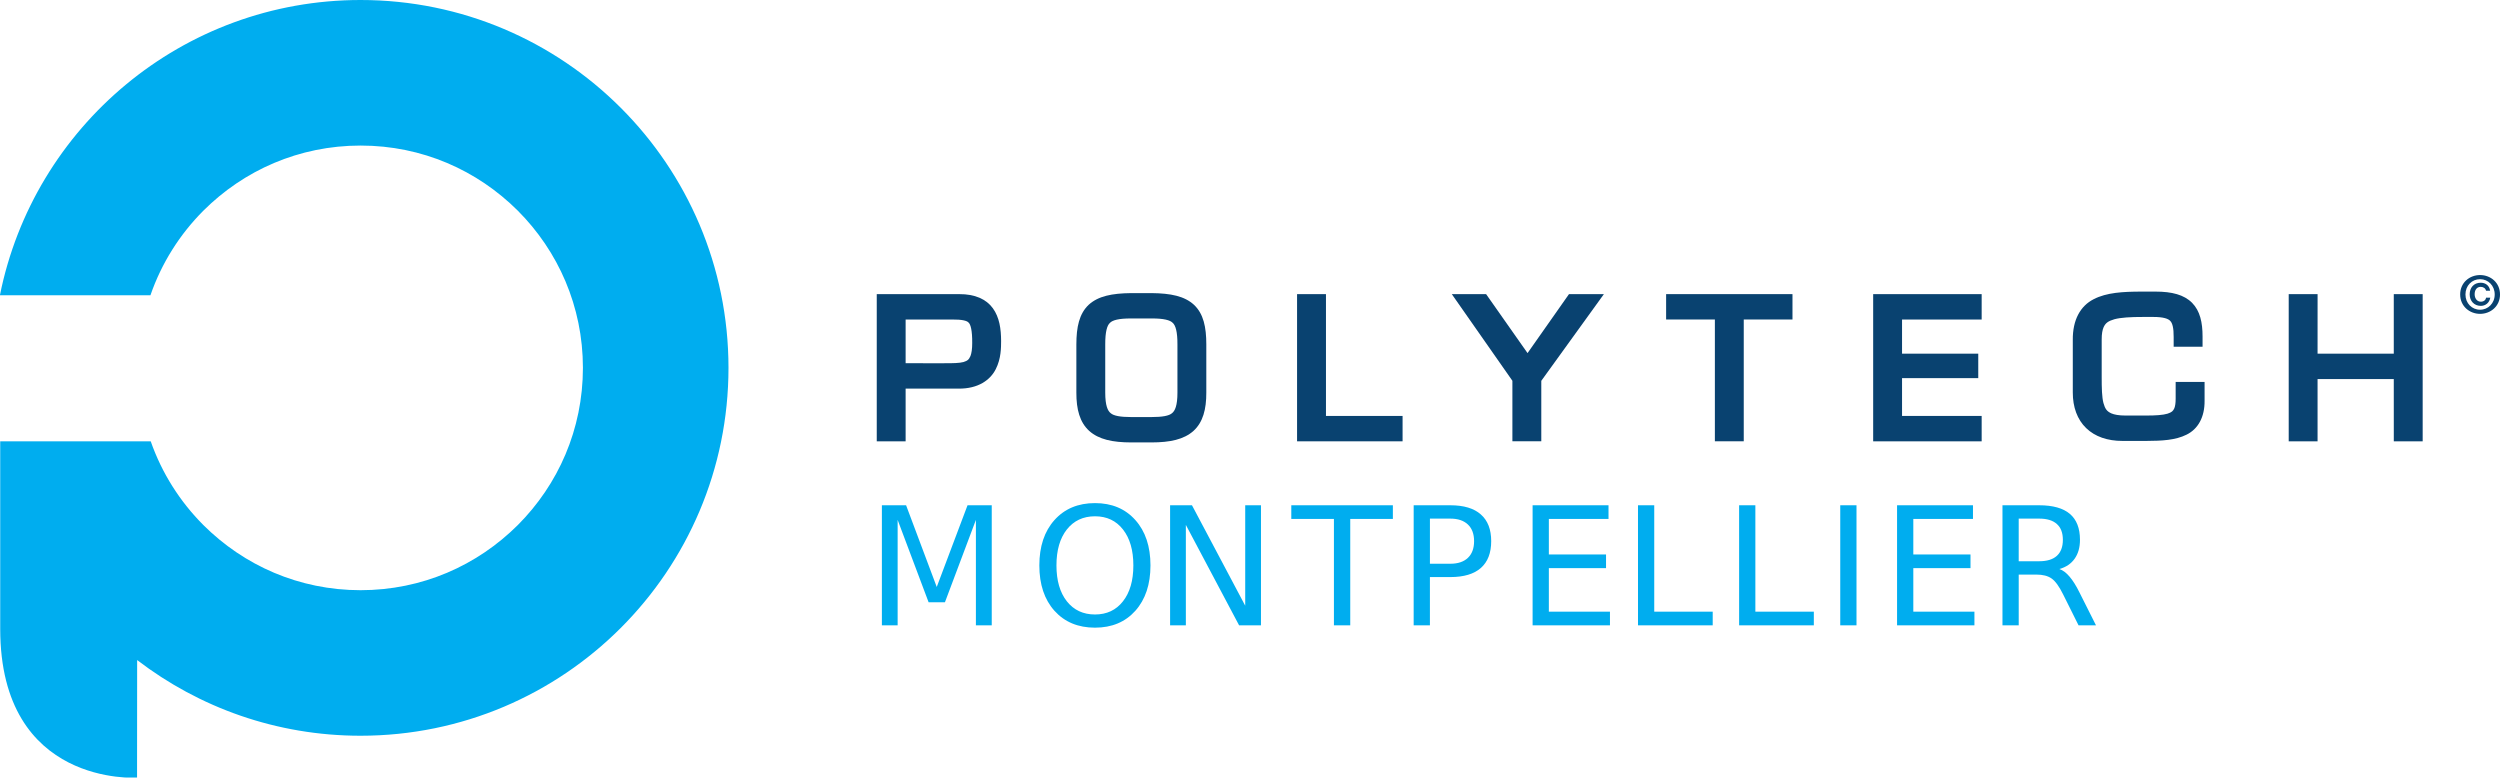 <?xml version="1.0" encoding="UTF-8" standalone="no"?>
<!-- Created with Inkscape (http://www.inkscape.org/) -->

<svg
   xmlns:dc="http://purl.org/dc/elements/1.1/"
   xmlns:cc="http://creativecommons.org/ns#"
   xmlns:rdf="http://www.w3.org/1999/02/22-rdf-syntax-ns#"
   xmlns:svg="http://www.w3.org/2000/svg"
   xmlns="http://www.w3.org/2000/svg"
   xmlns:sodipodi="http://sodipodi.sourceforge.net/DTD/sodipodi-0.dtd"
   xmlns:inkscape="http://www.inkscape.org/namespaces/inkscape"
   width="167.397mm"
   height="52.065mm"
   viewBox="0 0 167.397 52.065"
   version="1.1"
   id="svg4568"
   inkscape:version="0.92.4 (5da689c313, 2019-01-14)"
   sodipodi:docname="polytech_horizontal.svg">
  <defs
     id="defs4562">
    <clipPath
       id="clipPath4586"
       clipPathUnits="userSpaceOnUse">
      <path
         inkscape:connector-curvature="0"
         id="path4584"
         d="M 0,0 H 841.89 V 595.276 H 0 Z" />
    </clipPath>
    <clipPath
       id="clipPath4624"
       clipPathUnits="userSpaceOnUse">
      <path
         inkscape:connector-curvature="0"
         id="path4622"
         d="M 0,0 H 841.89 V 595.276 H 0 Z" />
    </clipPath>
    <clipPath
       id="clipPath4668"
       clipPathUnits="userSpaceOnUse">
      <path
         inkscape:connector-curvature="0"
         id="path4666"
         d="M 0,0 H 841.89 V 595.276 H 0 Z" />
    </clipPath>
    <clipPath
       id="clipPath4744"
       clipPathUnits="userSpaceOnUse">
      <path
         inkscape:connector-curvature="0"
         id="path4742"
         d="M 0,0 H 841.89 V 595.276 H 0 Z" />
    </clipPath>
    <clipPath
       id="clipPath4760"
       clipPathUnits="userSpaceOnUse">
      <path
         inkscape:connector-curvature="0"
         id="path4758"
         d="M 0,0 H 841.89 V 595.276 H 0 Z" />
    </clipPath>
    <clipPath
       id="clipPath4798"
       clipPathUnits="userSpaceOnUse">
      <path
         inkscape:connector-curvature="0"
         id="path4796"
         d="M 0,0 H 841.89 V 595.276 H 0 Z" />
    </clipPath>
    <clipPath
       id="clipPath4838"
       clipPathUnits="userSpaceOnUse">
      <path
         inkscape:connector-curvature="0"
         id="path4836"
         d="M 0,0 H 841.89 V 595.276 H 0 Z" />
    </clipPath>
    <clipPath
       id="clipPath4854"
       clipPathUnits="userSpaceOnUse">
      <path
         inkscape:connector-curvature="0"
         id="path4852"
         d="M 0,0 H 841.89 V 595.276 H 0 Z" />
    </clipPath>
    <clipPath
       id="clipPath4894"
       clipPathUnits="userSpaceOnUse">
      <path
         inkscape:connector-curvature="0"
         id="path4892"
         d="M 0,0 H 841.89 V 595.276 H 0 Z" />
    </clipPath>
    <clipPath
       id="clipPath4934"
       clipPathUnits="userSpaceOnUse">
      <path
         inkscape:connector-curvature="0"
         id="path4932"
         d="M 0,0 H 841.89 V 595.276 H 0 Z" />
    </clipPath>
    <clipPath
       id="clipPath4966"
       clipPathUnits="userSpaceOnUse">
      <path
         inkscape:connector-curvature="0"
         id="path4964"
         d="M 0,0 H 841.89 V 595.276 H 0 Z" />
    </clipPath>
    <clipPath
       id="clipPath4982"
       clipPathUnits="userSpaceOnUse">
      <path
         inkscape:connector-curvature="0"
         id="path4980"
         d="M 0,0 H 841.89 V 595.276 H 0 Z" />
    </clipPath>
    <clipPath
       id="clipPath5026"
       clipPathUnits="userSpaceOnUse">
      <path
         inkscape:connector-curvature="0"
         id="path5024"
         d="M 0,0 H 841.89 V 595.276 H 0 Z" />
    </clipPath>
    <clipPath
       id="clipPath5042"
       clipPathUnits="userSpaceOnUse">
      <path
         inkscape:connector-curvature="0"
         id="path5040"
         d="M 0,0 H 841.89 V 595.276 H 0 Z" />
    </clipPath>
    <clipPath
       id="clipPath5086"
       clipPathUnits="userSpaceOnUse">
      <path
         inkscape:connector-curvature="0"
         id="path5084"
         d="M 0,0 H 841.89 V 595.276 H 0 Z" />
    </clipPath>
    <clipPath
       id="clipPath5102"
       clipPathUnits="userSpaceOnUse">
      <path
         inkscape:connector-curvature="0"
         id="path5100"
         d="M 0,0 H 841.89 V 595.276 H 0 Z" />
    </clipPath>
    <clipPath
       id="clipPath5146"
       clipPathUnits="userSpaceOnUse">
      <path
         inkscape:connector-curvature="0"
         id="path5144"
         d="M 0,0 H 841.89 V 595.276 H 0 Z" />
    </clipPath>
    <clipPath
       id="clipPath5162"
       clipPathUnits="userSpaceOnUse">
      <path
         inkscape:connector-curvature="0"
         id="path5160"
         d="M 0,0 H 841.89 V 595.276 H 0 Z" />
    </clipPath>
    <clipPath
       id="clipPath5206"
       clipPathUnits="userSpaceOnUse">
      <path
         inkscape:connector-curvature="0"
         id="path5204"
         d="M 0,0 H 841.89 V 595.276 H 0 Z" />
    </clipPath>
    <clipPath
       id="clipPath5222"
       clipPathUnits="userSpaceOnUse">
      <path
         inkscape:connector-curvature="0"
         id="path5220"
         d="M 0,0 H 841.89 V 595.276 H 0 Z" />
    </clipPath>
    <clipPath
       id="clipPath5266"
       clipPathUnits="userSpaceOnUse">
      <path
         inkscape:connector-curvature="0"
         id="path5264"
         d="M 0,0 H 841.89 V 595.276 H 0 Z" />
    </clipPath>
    <clipPath
       id="clipPath5282"
       clipPathUnits="userSpaceOnUse">
      <path
         inkscape:connector-curvature="0"
         id="path5280"
         d="M 0,0 H 841.89 V 595.276 H 0 Z" />
    </clipPath>
    <clipPath
       id="clipPath5326"
       clipPathUnits="userSpaceOnUse">
      <path
         inkscape:connector-curvature="0"
         id="path5324"
         d="M 0,0 H 841.89 V 595.276 H 0 Z" />
    </clipPath>
    <clipPath
       id="clipPath5342"
       clipPathUnits="userSpaceOnUse">
      <path
         inkscape:connector-curvature="0"
         id="path5340"
         d="M 0,0 H 841.89 V 595.276 H 0 Z" />
    </clipPath>
    <clipPath
       id="clipPath5386"
       clipPathUnits="userSpaceOnUse">
      <path
         inkscape:connector-curvature="0"
         id="path5384"
         d="M 0,0 H 841.89 V 595.276 H 0 Z" />
    </clipPath>
    <clipPath
       id="clipPath5402"
       clipPathUnits="userSpaceOnUse">
      <path
         inkscape:connector-curvature="0"
         id="path5400"
         d="M 0,0 H 841.89 V 595.276 H 0 Z" />
    </clipPath>
    <clipPath
       id="clipPath5446"
       clipPathUnits="userSpaceOnUse">
      <path
         inkscape:connector-curvature="0"
         id="path5444"
         d="M 0,0 H 841.89 V 595.276 H 0 Z" />
    </clipPath>
    <clipPath
       id="clipPath5462"
       clipPathUnits="userSpaceOnUse">
      <path
         inkscape:connector-curvature="0"
         id="path5460"
         d="M 0,0 H 841.89 V 595.276 H 0 Z" />
    </clipPath>
    <clipPath
       id="clipPath5506"
       clipPathUnits="userSpaceOnUse">
      <path
         inkscape:connector-curvature="0"
         id="path5504"
         d="M 0,0 H 841.89 V 595.276 H 0 Z" />
    </clipPath>
    <clipPath
       id="clipPath5522"
       clipPathUnits="userSpaceOnUse">
      <path
         inkscape:connector-curvature="0"
         id="path5520"
         d="M 0,0 H 841.89 V 595.276 H 0 Z" />
    </clipPath>
    <clipPath
       id="clipPath5566"
       clipPathUnits="userSpaceOnUse">
      <path
         inkscape:connector-curvature="0"
         id="path5564"
         d="M 0,0 H 841.89 V 595.276 H 0 Z" />
    </clipPath>
    <clipPath
       id="clipPath5582"
       clipPathUnits="userSpaceOnUse">
      <path
         inkscape:connector-curvature="0"
         id="path5580"
         d="M 0,0 H 841.89 V 595.276 H 0 Z" />
    </clipPath>
    <clipPath
       id="clipPath5626"
       clipPathUnits="userSpaceOnUse">
      <path
         inkscape:connector-curvature="0"
         id="path5624"
         d="M 0,0 H 841.89 V 595.276 H 0 Z" />
    </clipPath>
    <clipPath
       id="clipPath5642"
       clipPathUnits="userSpaceOnUse">
      <path
         inkscape:connector-curvature="0"
         id="path5640"
         d="M 0,0 H 841.89 V 595.276 H 0 Z" />
    </clipPath>
    <clipPath
       id="clipPath5386-7"
       clipPathUnits="userSpaceOnUse">
      <path
         inkscape:connector-curvature="0"
         id="path5384-1"
         d="M 0,0 H 841.89 V 595.276 H 0 Z" />
    </clipPath>
  </defs>
  <sodipodi:namedview
     id="base"
     pagecolor="#ffffff"
     bordercolor="#666666"
     borderopacity="1.0"
     inkscape:pageopacity="0.0"
     inkscape:pageshadow="2"
     inkscape:zoom="0.98994949"
     inkscape:cx="158.41919"
     inkscape:cy="-2.7475397"
     inkscape:document-units="mm"
     inkscape:current-layer="layer1"
     showgrid="false"
     inkscape:window-width="1827"
     inkscape:window-height="1080"
     inkscape:window-x="107"
     inkscape:window-y="28"
     inkscape:window-maximized="0"
     fit-margin-top="0"
     fit-margin-left="0"
     fit-margin-right="0"
     fit-margin-bottom="0" />
  <g
     inkscape:label="Layer 1"
     inkscape:groupmode="layer"
     id="layer1"
     transform="translate(-20.802,-26.656)">
    <g
       id="g5356"
       transform="matrix(1.553,0,0,-1.553,79.508,56.206)"
       style="stroke-width:0.227"
       inkscape:export-xdpi="157"
       inkscape:export-ydpi="157">
      <path
         d="M 0,0 V 6.09 6.346 H 3.559 C 4.232,6.35 4.726,6.129 5.009,5.733 5.29,5.343 5.36,4.849 5.362,4.324 5.36,4.059 5.366,3.57 5.132,3.113 4.902,2.65 4.378,2.262 3.524,2.272 H 1.245 V 0 Z M 1.245,3.367 2.893,3.366 c 0.011,0 0.024,10e-4 0.039,10e-4 C 3.288,3.365 3.567,3.371 3.739,3.418 3.912,3.474 3.97,3.516 4.042,3.681 4.086,3.795 4.117,3.977 4.116,4.238 4.121,4.789 4.044,5.045 3.962,5.116 3.896,5.198 3.689,5.256 3.239,5.252 H 1.245 Z"
         style="fill:#094270;fill-opacity:1;fill-rule:nonzero;stroke:none;stroke-width:0.227"
         id="path5358"
         inkscape:connector-curvature="0" />
    </g>
    <g
       id="g5360"
       transform="matrix(1.553,0,0,-1.553,97.907,46.282)"
       style="stroke-width:0.227"
       inkscape:export-xdpi="157"
       inkscape:export-ydpi="157">
      <path
         d="m 0,0 c 0.828,-0.009 1.423,-0.128 1.832,-0.506 0.408,-0.385 0.53,-0.957 0.53,-1.709 V -4.293 C 2.364,-5.009 2.218,-5.57 1.807,-5.943 1.393,-6.311 0.799,-6.437 -0.002,-6.438 h -0.874 c -0.801,10e-4 -1.396,0.127 -1.809,0.495 -0.412,0.373 -0.557,0.934 -0.556,1.65 v 2.078 c 10e-4,0.752 0.123,1.324 0.529,1.709 0.41,0.378 1.005,0.497 1.836,0.506 h 0.874 m -0.874,-1.093 c -0.533,0.003 -0.806,-0.073 -0.918,-0.191 -0.12,-0.107 -0.204,-0.377 -0.202,-0.931 v -2.078 c 10e-4,-0.557 0.107,-0.786 0.237,-0.885 0.128,-0.113 0.417,-0.166 0.883,-0.166 h 0.871 c 0.469,0 0.759,0.053 0.887,0.166 0.129,0.099 0.235,0.328 0.235,0.885 v 2.078 C 1.12,-1.661 1.035,-1.391 0.915,-1.284 0.804,-1.166 0.53,-1.09 -0.002,-1.093 Z"
         style="fill:#094270;fill-opacity:1;fill-rule:nonzero;stroke:none;stroke-width:0.227"
         id="path5362"
         inkscape:connector-curvature="0" />
    </g>
    <g
       id="g5364"
       transform="matrix(1.553,0,0,-1.553,107.652,56.206)"
       style="stroke-width:0.227"
       inkscape:export-xdpi="157"
       inkscape:export-ydpi="157">
      <path
         d="M 0,0 V 6.346 H 1.246 V 1.094 H 4.549 V 0 Z"
         style="fill:#094270;fill-opacity:1;fill-rule:nonzero;stroke:none;stroke-width:0.227"
         id="path5366"
         inkscape:connector-curvature="0" />
    </g>
    <g
       id="g5368"
       transform="matrix(1.553,0,0,-1.553,122.07,56.204)"
       style="stroke-width:0.227"
       inkscape:export-xdpi="157"
       inkscape:export-ydpi="157">
      <path
         d="m 0,0 v 2.609 l -2.613,3.736 h 1.479 L 0.653,3.802 2.44,6.345 H 3.945 L 1.246,2.607 V 0 Z"
         style="fill:#094270;fill-opacity:1;fill-rule:nonzero;stroke:none;stroke-width:0.227"
         id="path5370"
         inkscape:connector-curvature="0" />
    </g>
    <g
       id="g5372"
       transform="matrix(1.553,0,0,-1.553,135.628,56.204)"
       style="stroke-width:0.227"
       inkscape:export-xdpi="157"
       inkscape:export-ydpi="157">
      <path
         d="M 0,0 V 5.251 H -2.102 V 6.345 H 3.346 V 5.251 H 1.245 V 0.255 0 Z"
         style="fill:#094270;fill-opacity:1;fill-rule:nonzero;stroke:none;stroke-width:0.227"
         id="path5374"
         inkscape:connector-curvature="0" />
    </g>
    <g
       id="g5376"
       transform="matrix(1.553,0,0,-1.553,146.227,56.206)"
       style="stroke-width:0.227"
       inkscape:export-xdpi="157"
       inkscape:export-ydpi="157">
      <path
         d="M 0,0 V 6.346 H 4.678 V 5.252 H 1.245 V 3.779 H 4.531 V 2.723 L 1.245,2.724 V 1.094 H 4.678 V 0 Z"
         style="fill:#094270;fill-opacity:1;fill-rule:nonzero;stroke:none;stroke-width:0.227"
         id="path5378"
         inkscape:connector-curvature="0" />
    </g>
    <g
       id="g5380"
       transform="matrix(1.553,0,0,-1.553,-546.894,463.842)"
       style="stroke-width:0.227"
       inkscape:export-xdpi="157"
       inkscape:export-ydpi="157">
      <g
         id="g5382"
         clip-path="url(#clipPath5386)"
         style="stroke-width:0.227">
        <g
           id="g5388"
           transform="translate(457.058,262.5)"
           style="stroke-width:0.227">
          <path
             d="m 0,0 h -0.003 c -0.638,0 -1.18,0.183 -1.561,0.553 -0.383,0.368 -0.578,0.906 -0.576,1.538 v 2.257 c -0.01,0.877 0.332,1.473 0.899,1.762 0.559,0.29 1.265,0.326 2.062,0.328 H 1.427 C 2.134,6.438 2.654,6.304 3.003,5.955 3.349,5.603 3.455,5.104 3.455,4.503 V 4.061 H 2.209 V 4.316 4.48 C 2.213,4.875 2.152,5.085 2.063,5.172 1.984,5.264 1.779,5.347 1.322,5.345 H 0.908 C 0.345,5.346 -0.073,5.32 -0.347,5.246 -0.622,5.167 -0.728,5.078 -0.809,4.908 -0.862,4.792 -0.895,4.616 -0.894,4.371 V 2.768 c -0.001,-0.495 0.01,-0.879 0.075,-1.132 0.072,-0.257 0.149,-0.36 0.34,-0.448 0.13,-0.057 0.331,-0.094 0.617,-0.094 h 0.873 c 0.433,-0.001 0.744,0.023 0.932,0.08 0.19,0.063 0.24,0.114 0.296,0.236 0.034,0.085 0.057,0.219 0.056,0.409 V 2.542 H 3.542 V 1.741 C 3.552,1.018 3.252,0.506 2.763,0.269 2.287,0.03 1.695,0.003 1.037,0 Z"
             style="fill:#094270;fill-opacity:1;fill-rule:nonzero;stroke:none;stroke-width:0.227"
             id="path5390"
             inkscape:connector-curvature="0" />
        </g>
      </g>
    </g>
    <g
       id="g5392"
       transform="matrix(1.553,0,0,-1.553,181.088,56.206)"
       style="stroke-width:0.227"
       inkscape:export-xdpi="157"
       inkscape:export-ydpi="157">
      <path
         d="M 0,0 -0.001,2.684 H -3.287 V 0 h -1.244 v 6.346 h 1.245 L -3.287,3.779 h 3.286 V 6.346 H 1.245 V 0 Z"
         style="fill:#094270;fill-opacity:1;fill-rule:nonzero;stroke:none;stroke-width:0.227"
         id="path5394"
         inkscape:connector-curvature="0" />
    </g>
    <g
       id="g5404"
       transform="matrix(1.553,0,0,-1.553,186.866,45.073)"
       style="stroke-width:0.227"
       inkscape:export-xdpi="157"
       inkscape:export-ydpi="157">
      <path
         d="m 0,0 c 0.453,0 0.859,-0.327 0.859,-0.837 0,-0.507 -0.406,-0.836 -0.859,-0.836 -0.454,0 -0.859,0.329 -0.859,0.836 C -0.859,-0.327 -0.454,0 0,0 m 0,-1.495 c 0.346,0 0.63,0.277 0.63,0.658 0,0.383 -0.284,0.659 -0.63,0.659 -0.352,0 -0.631,-0.276 -0.631,-0.659 0,-0.381 0.279,-0.658 0.631,-0.658 m 0.439,0.52 C 0.403,-1.199 0.23,-1.329 0.031,-1.329 c -0.29,0 -0.48,0.217 -0.48,0.497 0,0.288 0.178,0.501 0.476,0.501 0.205,0 0.374,-0.12 0.405,-0.346 H 0.257 c -0.022,0.104 -0.114,0.168 -0.23,0.168 -0.17,0 -0.262,-0.135 -0.262,-0.319 0,-0.174 0.102,-0.321 0.266,-0.321 0.123,0 0.213,0.066 0.226,0.174 z"
         style="fill:#094270;fill-opacity:1;fill-rule:nonzero;stroke:none;stroke-width:0.227"
         id="path5406"
         inkscape:connector-curvature="0" />
    </g>
    <g
       id="g5408"
       transform="matrix(1.553,0,0,-1.553,44.947,26.656)"
       style="stroke-width:0.227"
       inkscape:export-xdpi="157"
       inkscape:export-ydpi="157">
      <path
         d="m 0,0 c -7.689,-0.001 -14.097,-5.469 -15.551,-12.731 h 6.49 c 0.478,1.386 1.264,2.626 2.283,3.648 1.745,1.74 4.122,2.806 6.778,2.807 2.657,-0.001 5.033,-1.067 6.778,-2.807 1.74,-1.744 2.806,-4.121 2.808,-6.777 -0.002,-2.659 -1.068,-5.035 -2.808,-6.779 -1.745,-1.739 -4.121,-2.807 -6.778,-2.808 -2.656,10e-4 -5.033,1.069 -6.778,2.808 -1.01,1.012 -1.791,2.24 -2.27,3.61 l -6.49,0.001 v -0.001 -8.084 c 0,-6.817 5.9,-6.416 5.9,-6.416 l 0.004,5.07 c 2.67,-2.046 6.009,-3.263 9.634,-3.263 8.761,0.002 15.86,7.1 15.862,15.862 C 15.86,-7.1 8.761,-0.002 0,0"
         style="fill:#00adef;fill-opacity:1;fill-rule:nonzero;stroke:none;stroke-width:0.227"
         id="path5410"
         inkscape:connector-curvature="0" />
    </g>
    <g
       aria-label="MONTPELLIER"
       style="font-variant:normal;font-weight:500;font-stretch:normal;font-size:11.028px;font-family:'Eurostile T';-inkscape-font-specification:EurostileT-Medium;writing-mode:lr-tb;fill:#00adef;fill-opacity:1;fill-rule:nonzero;stroke:none;stroke-width:0.353"
       id="text5414">
      <path
         d="m 79.852,60.488 h 1.621 l 2.052,5.471 2.062,-5.471 h 1.621 v 8.039 h -1.061 v -7.059 l -2.073,5.514 H 82.98 L 80.907,61.468 v 7.059 h -1.055 z"
         style="stroke-width:0.353"
         id="path9325"
         inkscape:connector-curvature="0" />
      <path
         d="m 94.121,61.226 q -1.185,0 -1.885,0.883 -0.695,0.883 -0.695,2.407 0,1.518 0.695,2.402 0.7,0.883 1.885,0.883 1.185,0 1.874,-0.883 0.695,-0.883 0.695,-2.402 0,-1.524 -0.695,-2.407 -0.689,-0.883 -1.874,-0.883 z m 0,-0.883 q 1.691,0 2.703,1.136 1.012,1.131 1.012,3.037 0,1.901 -1.012,3.037 -1.012,1.131 -2.703,1.131 -1.696,0 -2.714,-1.131 -1.012,-1.131 -1.012,-3.037 0,-1.906 1.012,-3.037 1.018,-1.136 2.714,-1.136 z"
         style="stroke-width:0.353"
         id="path9327"
         inkscape:connector-curvature="0" />
      <path
         d="m 99.15,60.488 h 1.465 l 3.565,6.725 v -6.725 h 1.055 v 8.039 h -1.465 l -3.565,-6.725 v 6.725 h -1.055 z"
         style="stroke-width:0.353"
         id="path9329"
         inkscape:connector-curvature="0" />
      <path
         d="m 107.266,60.488 h 6.801 v 0.915 h -2.854 v 7.124 h -1.093 v -7.124 h -2.854 z"
         style="stroke-width:0.353"
         id="path9331"
         inkscape:connector-curvature="0" />
      <path
         d="m 116.548,61.382 v 3.021 h 1.368 q 0.759,0 1.174,-0.393 0.415,-0.393 0.415,-1.12 0,-0.722 -0.415,-1.115 -0.415,-0.393 -1.174,-0.393 z m -1.088,-0.894 h 2.455 q 1.352,0 2.041,0.614 0.695,0.608 0.695,1.788 0,1.19 -0.695,1.798 -0.689,0.608 -2.041,0.608 h -1.368 v 3.231 h -1.088 z"
         style="stroke-width:0.353"
         id="path9333"
         inkscape:connector-curvature="0" />
      <path
         d="m 123.423,60.488 h 5.083 v 0.915 h -3.995 v 2.38 h 3.829 v 0.915 h -3.829 v 2.913 h 4.092 v 0.915 h -5.18 z"
         style="stroke-width:0.353"
         id="path9335"
         inkscape:connector-curvature="0" />
      <path
         d="m 130.48,60.488 h 1.088 v 7.124 h 3.915 v 0.915 h -5.002 z"
         style="stroke-width:0.353"
         id="path9337"
         inkscape:connector-curvature="0" />
      <path
         d="m 137.251,60.488 h 1.088 v 7.124 h 3.915 v 0.915 h -5.002 z"
         style="stroke-width:0.353"
         id="path9339"
         inkscape:connector-curvature="0" />
      <path
         d="m 144.023,60.488 h 1.088 v 8.039 h -1.088 z"
         style="stroke-width:0.353"
         id="path9341"
         inkscape:connector-curvature="0" />
      <path
         d="m 147.827,60.488 h 5.083 v 0.915 h -3.995 v 2.38 h 3.829 v 0.915 h -3.829 v 2.913 h 4.092 v 0.915 h -5.18 z"
         style="stroke-width:0.353"
         id="path9343"
         inkscape:connector-curvature="0" />
      <path
         d="m 158.697,64.758 q 0.35,0.118 0.678,0.506 0.334,0.388 0.668,1.066 l 1.104,2.197 h -1.168 l -1.028,-2.062 q -0.398,-0.808 -0.775,-1.072 -0.372,-0.264 -1.018,-0.264 h -1.185 v 3.398 h -1.088 v -8.039 h 2.455 q 1.378,0 2.057,0.576 0.678,0.576 0.678,1.739 0,0.759 -0.355,1.26 -0.35,0.501 -1.023,0.695 z m -2.725,-3.376 v 2.854 h 1.368 q 0.786,0 1.185,-0.361 0.404,-0.366 0.404,-1.072 0,-0.705 -0.404,-1.061 -0.398,-0.361 -1.185,-0.361 z"
         style="stroke-width:0.353"
         id="path9345"
         inkscape:connector-curvature="0" />
    </g>
  </g>
</svg>
